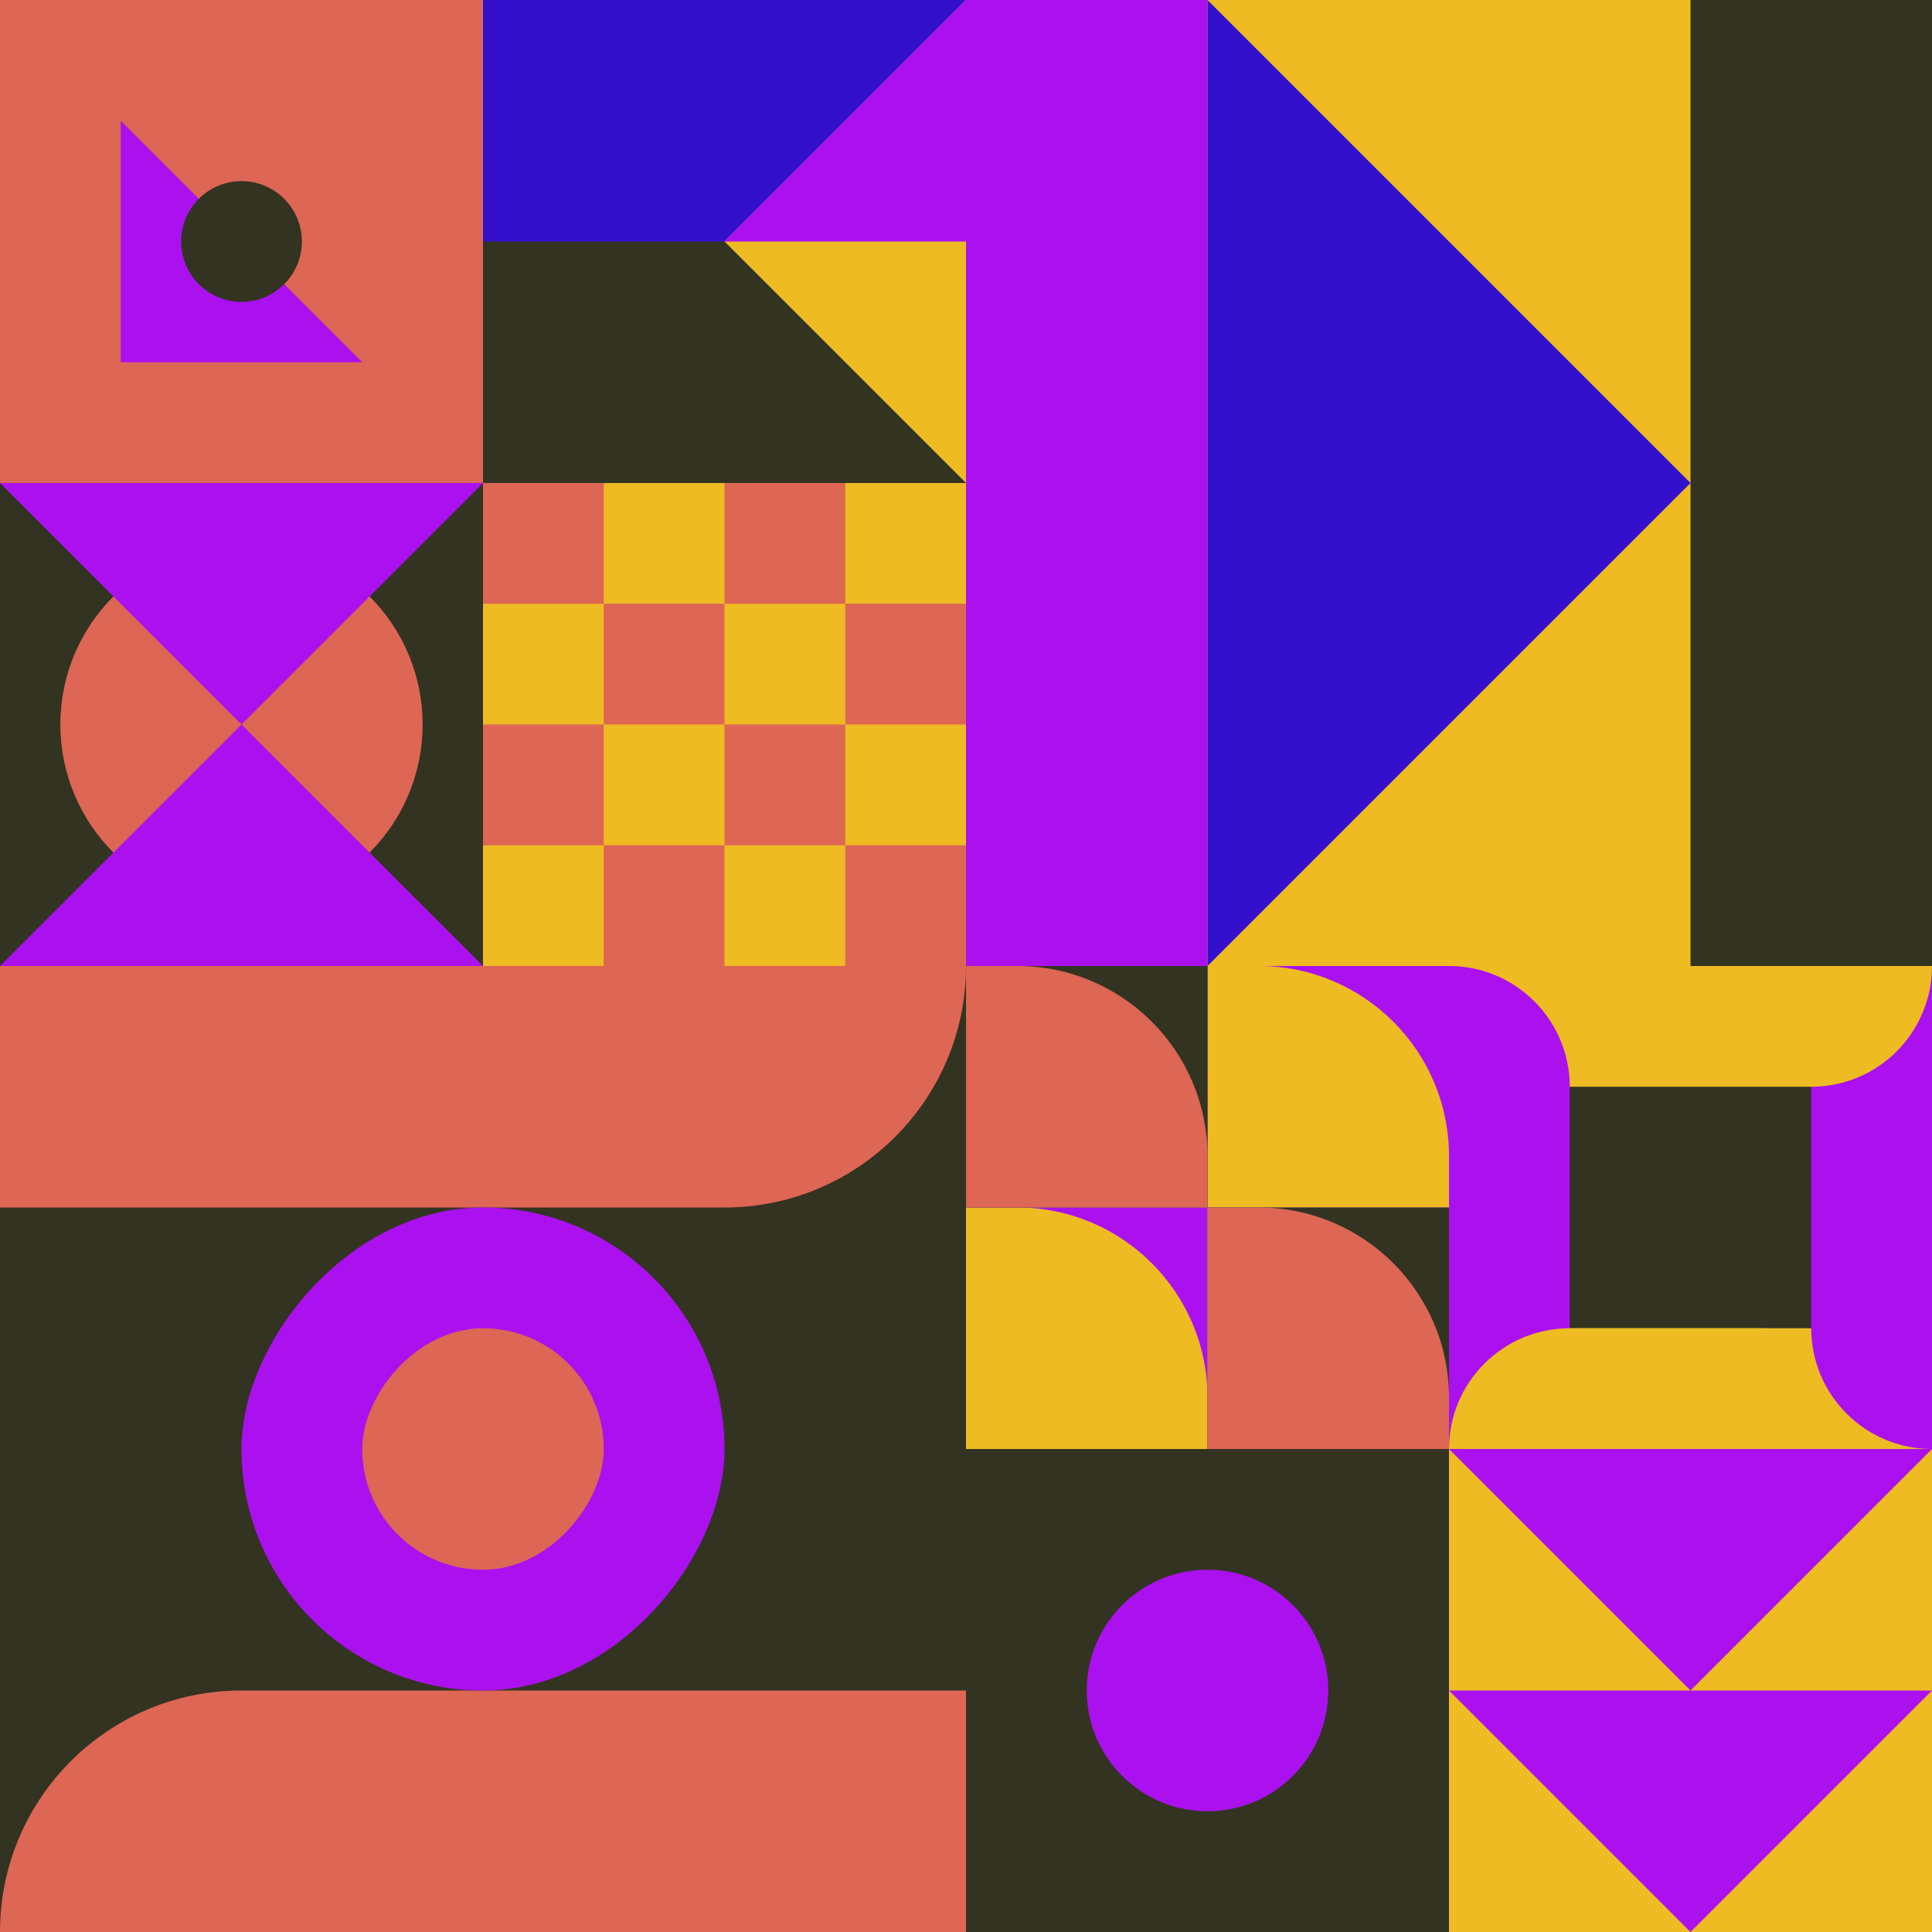 <svg id="geo" xmlns="http://www.w3.org/2000/svg" width="1280" height="1280" viewBox="0 0 1280 1280" fill="none" style="width:640px;height:640px"><g class="svg-image"><g class="block-0" transform="translate(0,0), scale(1), rotate(180, 160, 160)" height="320" width="320" clip-path="url(#trim)"><style>@keyframes geo-70a0_t{0%,6.818%{transform:translate(160px,160px) rotate(0deg) translate(-160px,-160px);animation-timing-function:cubic-bezier(.4,0,.6,1)}25%,31.818%{transform:translate(160px,160px) rotate(90deg) translate(-160px,-160px);animation-timing-function:cubic-bezier(.4,0,.6,1)}50%,56.818%{transform:translate(160px,160px) rotate(180deg) translate(-160px,-160px);animation-timing-function:cubic-bezier(.4,0,.6,1)}75%,81.818%{transform:translate(160px,160px) rotate(270deg) translate(-160px,-160px);animation-timing-function:cubic-bezier(.4,0,.6,1)}to{transform:translate(160px,160px) rotate(360deg) translate(-160px,-160px)}}</style><rect width="320" height="320" fill="#dd6655"/><path d="M240 240V80H80l160 160Z" fill="#aa11ee" style="animation:4.4s linear infinite both geo-70a0_t"/><circle cx="160" cy="160" fill="#333322" r="40"/></g><g class="block-1" transform="translate(320,0), scale(1), rotate(270, 160, 160)" height="320" width="320" clip-path="url(#trim)"><rect width="320" height="320" fill="#333322"/><rect x="160" width="160" height="320" fill="#3311cc"/><path d="M160 160L320 320H0L160 160Z" fill="#eebb22"/><path fill-rule="evenodd" clip-rule="evenodd" d="M160 320H320L160 160V320Z" fill="#aa11ee"/></g><g class="block-2" transform="translate(640,0), scale(2), rotate(90, 160, 160)" height="640" width="640" clip-path="url(#trim)"><style>@keyframes geo-32a0_t{0%,to{transform:translate(0,0)}13.636%{transform:translate(0,0);animation-timing-function:cubic-bezier(.4,0,.6,1)}50%,63.636%{transform:translate(80px,0);animation-timing-function:cubic-bezier(.4,0,.6,1)}}@keyframes geo-32a0_w{0%,to{width:320px}13.636%{width:320px;animation-timing-function:cubic-bezier(.4,0,.6,1)}50%,63.636%{width:160px;animation-timing-function:cubic-bezier(.4,0,.6,1)}}@keyframes geo-32a1_t{0%,to{transform:translate(0,240px)}13.636%{transform:translate(0,240px);animation-timing-function:cubic-bezier(.4,0,.6,1)}50%,63.636%{transform:translate(80px,240px);animation-timing-function:cubic-bezier(.4,0,.6,1)}}@keyframes geo-32a1_w{0%,to{width:320px}13.636%{width:320px;animation-timing-function:cubic-bezier(.4,0,.6,1)}50%,63.636%{width:160px;animation-timing-function:cubic-bezier(.4,0,.6,1)}}</style><rect width="320" height="320" fill="#eebb22"/><path d="m160 80 160 160H0L160 80Z" fill="#3311cc"/><rect width="320" height="80" fill="#333322" style="animation:2.2s linear infinite both geo-32a0_t,2.2s linear infinite both geo-32a0_w"/><rect width="320" height="80" fill="#aa11ee" transform="translate(0 240)" style="animation:2.2s linear infinite both geo-32a1_t,2.2s linear infinite both geo-32a1_w"/></g><g class="block-3" transform="translate(0,320), scale(1), rotate(0, 160, 160)" height="320" width="320" clip-path="url(#trim)"><style>@keyframes geo-56a0_t{0%,9.091%{transform:translate(160px,160px) scale(1,1);animation-timing-function:cubic-bezier(.4,0,.6,1)}50%,63.636%{transform:translate(160px,160px) scale(.8,.8);animation-timing-function:cubic-bezier(.4,0,.6,1)}to{transform:translate(160px,160px) scale(1,1)}}@keyframes geo-56a1_t{0%,9.091%,to{transform:translate(0,0);animation-timing-function:cubic-bezier(.4,0,.6,1)}50%,63.636%{transform:translate(0,96px);animation-timing-function:cubic-bezier(.4,0,.6,1)}}@keyframes geo-56a2_t{0%,9.091%,to{transform:translate(160px,80px) scaleY(-1) translate(-160px,-240px);animation-timing-function:cubic-bezier(.4,0,.6,1)}50%,63.636%{transform:translate(160px,-16px) scaleY(-1) translate(-160px,-240px);animation-timing-function:cubic-bezier(.4,0,.6,1)}}</style><rect width="320" height="320" fill="#333322"/><circle fill="#dd6655" transform="translate(160 160)" style="animation:2.2s ease-in-out infinite both geo-56a0_t" r="120"/><path d="M160 160 0 320h320L160 160Z" fill="#aa11ee" style="animation:2.2s ease-in-out infinite both geo-56a1_t"/><path d="M160 160 0 320h320L160 160Z" fill="#aa11ee" transform="matrix(1 0 0 -1 0 320)" style="animation:2.2s ease-in-out infinite both geo-56a2_t"/></g><g class="block-4" transform="translate(320,320), scale(1), rotate(0, 160, 160)" height="320" width="320" clip-path="url(#trim)"><rect width="320" height="320" fill="white"/><rect y="320" width="320" height="320" transform="rotate(-90 0 320)" fill="#eebb22"/><rect y="80" width="80" height="80" transform="rotate(-90 0 80)" fill="#dd6655"/><rect x="160" y="80" width="80" height="80" transform="rotate(-90 160 80)" fill="#dd6655"/><rect x="80" y="160" width="80" height="80" transform="rotate(-90 80 160)" fill="#dd6655"/><rect x="240" y="160" width="80" height="80" transform="rotate(-90 240 160)" fill="#dd6655"/><rect y="240" width="80" height="80" transform="rotate(-90 0 240)" fill="#dd6655"/><rect x="160" y="240" width="80" height="80" transform="rotate(-90 160 240)" fill="#dd6655"/><rect x="80" y="320" width="80" height="80" transform="rotate(-90 80 320)" fill="#dd6655"/><rect x="240" y="320" width="80" height="80" transform="rotate(-90 240 320)" fill="#dd6655"/></g><g class="block-5" transform="translate(0,640), scale(2), rotate(90, 160, 160)" height="640" width="640" clip-path="url(#trim)"><rect width="320" height="320" fill="#333322"/><path d="M320 0V320V320C275.817 320 240 284.183 240 240V0H320Z" fill="#dd6655"/><path d="M0 320V0V0C44.183 0 80 35.817 80 80V320H0Z" fill="#dd6655"/><rect width="160" height="160" rx="80" transform="matrix(0 -1 -1 0 240 240)" fill="#aa11ee"/><rect width="80" height="80" rx="40" transform="matrix(0 -1 -1 0 200 200)" fill="#dd6655"/></g><g class="block-6" transform="translate(640,640), scale(1), rotate(90, 160, 160)" height="320" width="320" clip-path="url(#trim)"><rect y="320" width="320" height="160" transform="rotate(-90 0 320)" fill="#3311cc"/><rect x="160" y="320" width="160" height="160" transform="rotate(-90 160 320)" fill="#aa11ee"/><path fill-rule="evenodd" clip-rule="evenodd" d="M320 160h-34c-69.588 0-126 56.412-126 126v34h160V160Z" fill="#eebb22"/><rect y="160" width="160" height="160" transform="rotate(-90 0 160)" fill="#aa11ee"/><path fill-rule="evenodd" clip-rule="evenodd" d="M160 0h-34C56.412 0 0 56.412 0 126v34h160V0Z" fill="#eebb22"/><rect x="160" y="160" width="160" height="160" transform="rotate(-90 160 160)" fill="#333322"/><path fill-rule="evenodd" clip-rule="evenodd" d="M320 0h-34c-69.588 0-126 56.412-126 126v34h160V0Z" fill="#dd6655"/><rect y="320" width="160" height="160" transform="rotate(-90 0 320)" fill="#333322"/><path fill-rule="evenodd" clip-rule="evenodd" d="M160 160h-34C56.412 160 0 216.412 0 286v34h160V160Z" fill="#dd6655"/></g><g class="block-7" transform="translate(960,640), scale(1), rotate(0, 160, 160)" height="320" width="320" clip-path="url(#trim)"><rect width="320" height="320" fill="#333322"/><path d="M320 320H0V320C0 275.817 35.817 240 80 240H320V320Z" fill="#eebb22"/><path d="M320 0V320V320C275.817 320 240 284.183 240 240V0H320Z" fill="#aa11ee"/><path d="M0 0L320 0V0C320 44.183 284.183 80 240 80L0 80V0Z" fill="#eebb22"/><path d="M0 320V0V0C44.183 0 80 35.817 80 80V320H0Z" fill="#aa11ee"/><path d="M210 320H0V320C0 275.817 35.817 240 80 240H210V320Z" fill="#eebb22"/></g><g class="block-8" transform="translate(640,960), scale(1), rotate(0, 160, 160)" height="320" width="320" clip-path="url(#trim)"><rect width="320" height="320" fill="#333322"/><circle cx="160" cy="160" r="80" fill="#aa11ee"/></g><g class="block-9" transform="translate(960,960), scale(1), rotate(0, 160, 160)" height="320" width="320" clip-path="url(#trim)"><style>@keyframes geo-18-a0_t{0%,13.636%{transform:translate(0,0)}50%,63.636%{transform:translate(0,160px)}to{transform:translate(0,320px)}}@keyframes geo-18-a1_t{0%,13.636%{transform:translate(0,-160px)}50%,63.636%{transform:translate(0,0)}to{transform:translate(0,160px)}}@keyframes geo-18-a2_t{0%,13.636%{transform:translate(0,-320px)}50%,63.636%{transform:translate(0,-160px)}to{transform:translate(0,0)}}@keyframes geo-18-a3_t{0%,13.636%{transform:translate(0,0)}50%,63.636%{transform:translate(0,160px)}to{transform:translate(0,320px)}}</style><rect width="320" height="320" fill="#eebb22"/><path d="M320 0H0l160 160L320 0Z" fill="#aa11ee" style="animation:2.2s ease-in-out infinite both geo-18-a0_t"/><path d="M320 0H0l160 160L320 0Z" fill="#aa11ee" transform="translate(0 -160)" style="animation:2.2s ease-in-out infinite both geo-18-a1_t"/><path d="M320 0H0l160 160L320 0Z" fill="#aa11ee" transform="translate(0 -320)" style="animation:2.2s ease-in-out infinite both geo-18-a2_t"/><path d="M320 160H0l160 160 160-160Z" fill="#aa11ee" style="animation:2.2s ease-in-out infinite both geo-18-a3_t"/></g></g><clipPath id="trim"><rect width="320" height="320" fill="white"/></clipPath><filter id="noiseFilter"><feTurbulence baseFrequency="0.5" result="noise"/><feColorMatrix type="saturate" values="0.10"/><feBlend in="SourceGraphic" in2="noise" mode="multiply"/></filter><rect transform="translate(0,0)" height="1280" width="1280" filter="url(#noiseFilter)" opacity="0.4"/></svg>